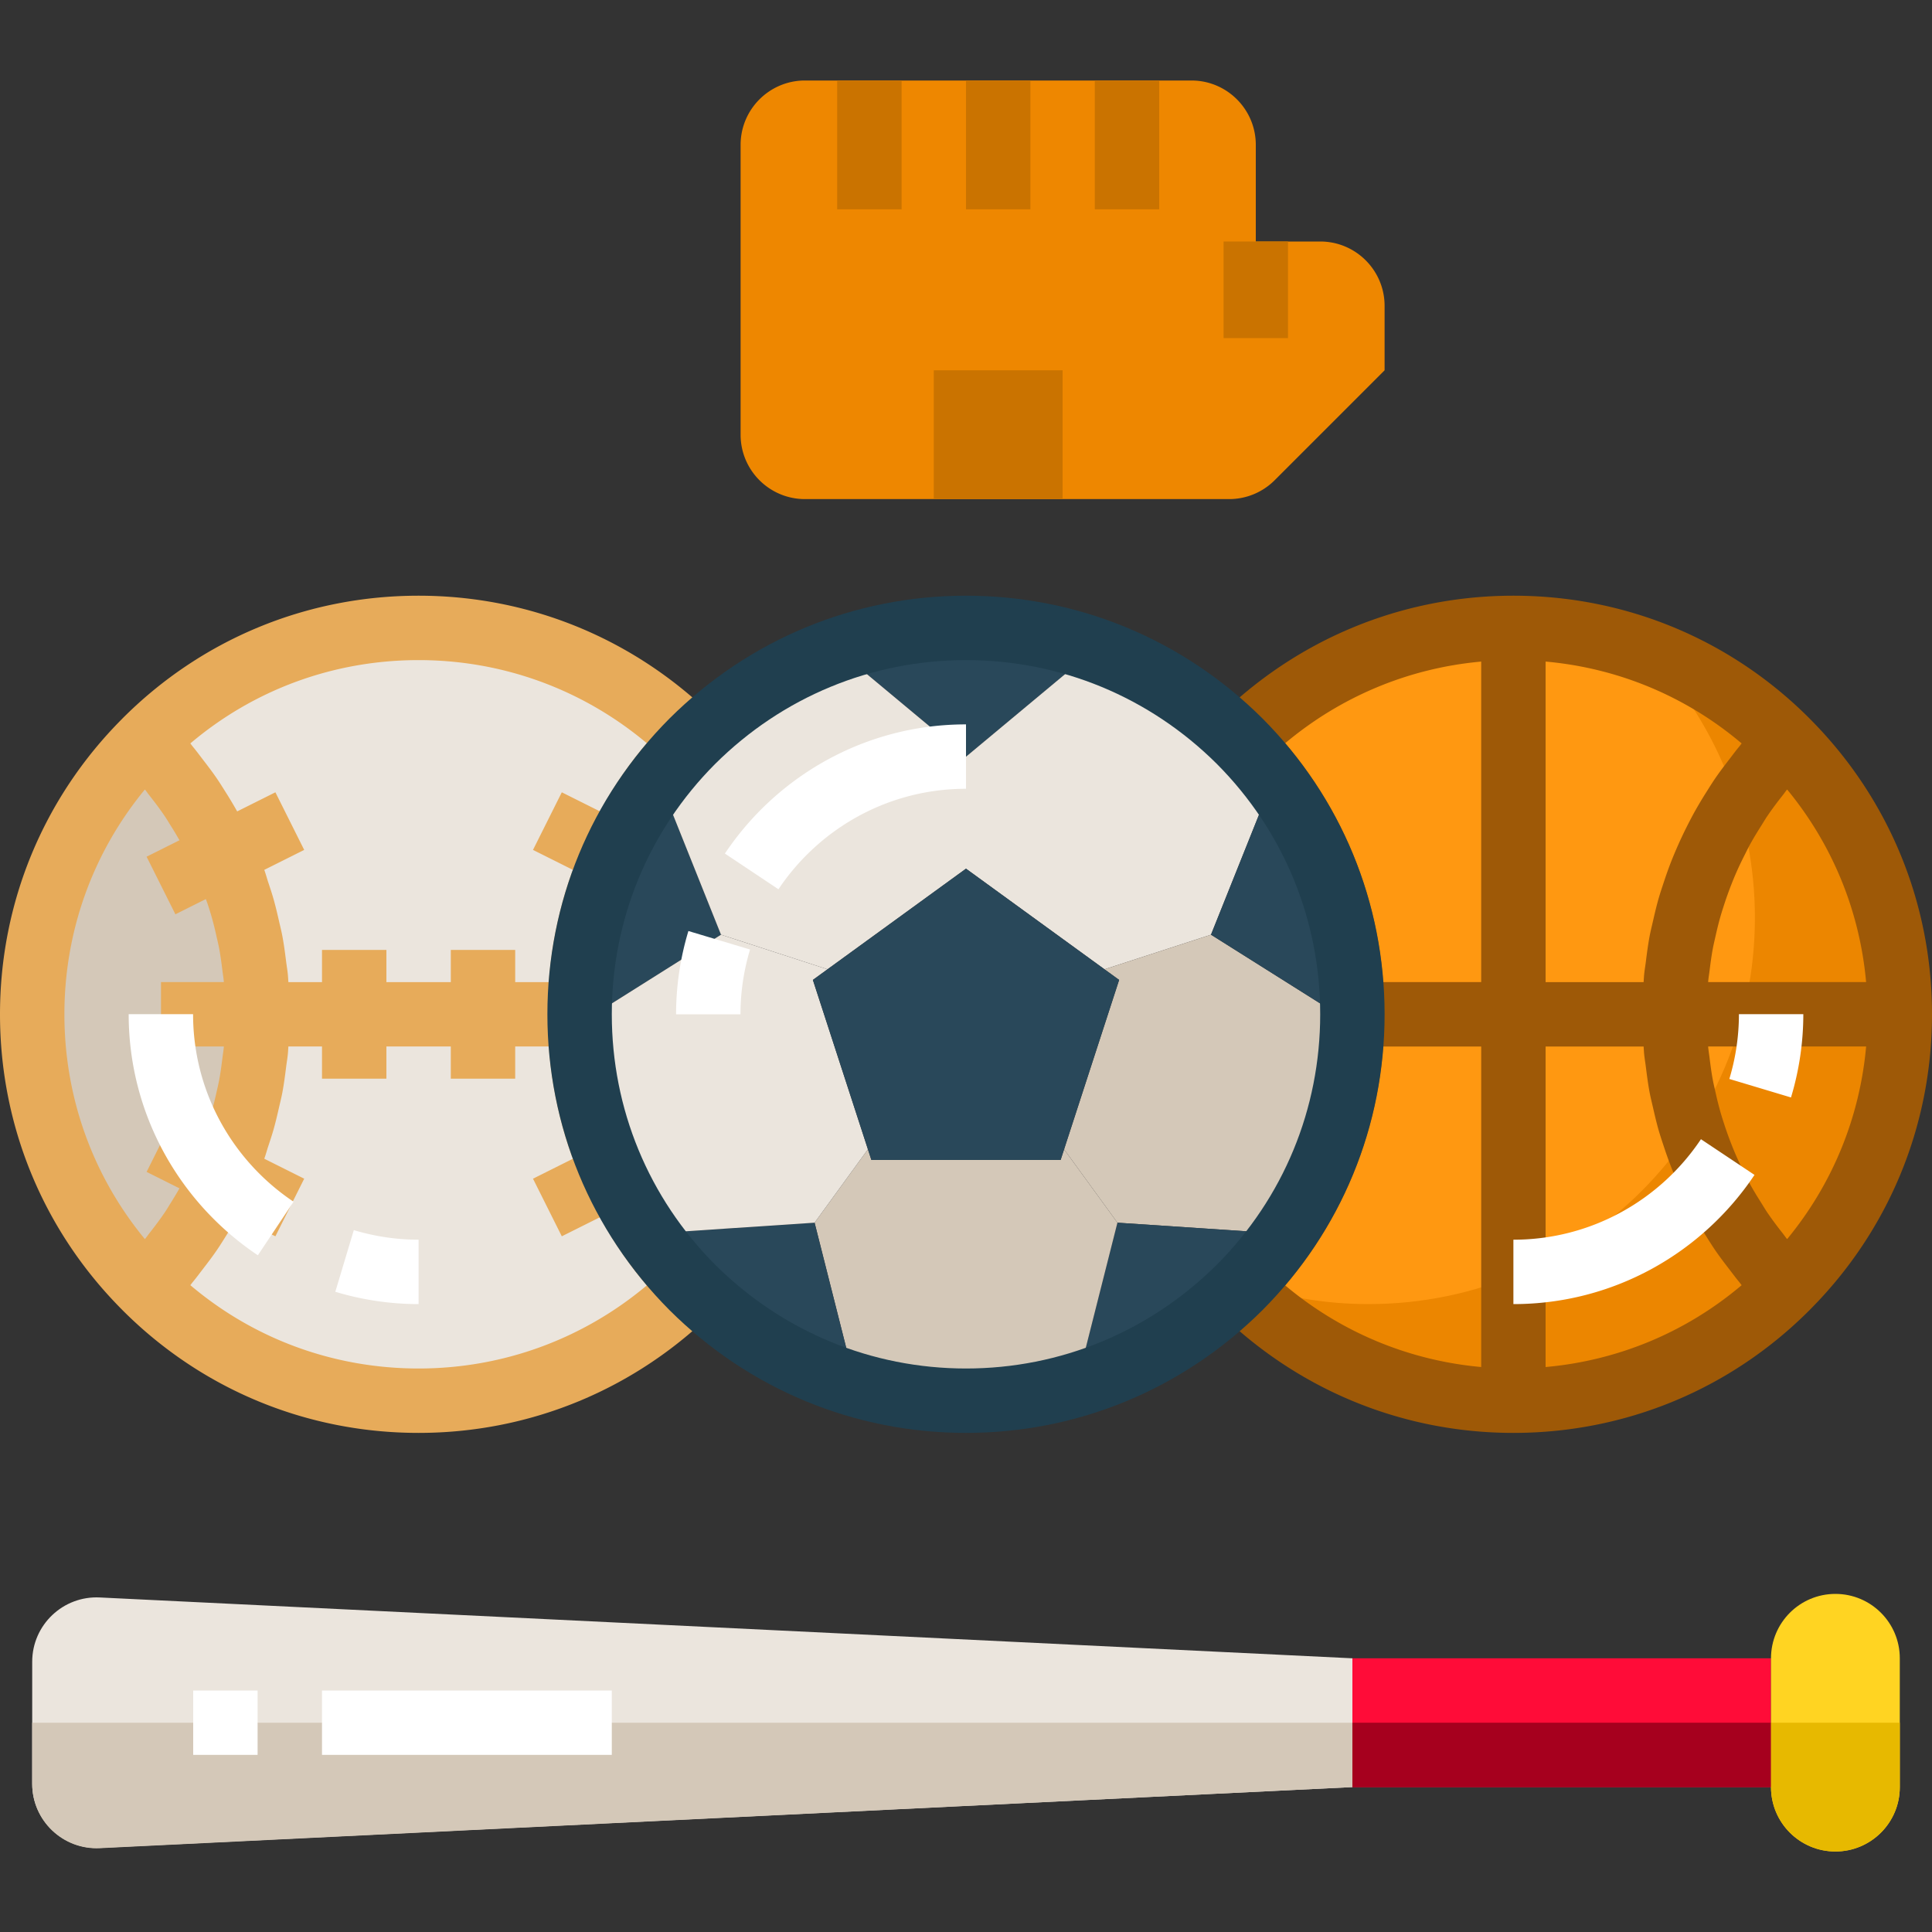 <?xml version="1.0" standalone="no"?><!DOCTYPE svg PUBLIC "-//W3C//DTD SVG 1.1//EN" "http://www.w3.org/Graphics/SVG/1.1/DTD/svg11.dtd"><svg t="1759723061239" class="icon" viewBox="0 0 1024 1024" version="1.1" xmlns="http://www.w3.org/2000/svg" p-id="14952" xmlns:xlink="http://www.w3.org/1999/xlink" width="200" height="200"><rect x="0" y="0" width="1024" height="1024" fill="#333333" stroke="none"/><path d="M136.533 537.6c0 56.491-22.869 107.52-59.733 144.555C113.835 719.36 165.205 742.4 221.867 742.4s107.861-23.04 145.067-60.075c-36.864-37.035-59.733-88.064-59.733-144.725s22.869-107.691 59.733-144.725C329.728 355.84 278.528 332.8 221.867 332.8s-108.032 23.04-145.067 60.245C113.664 430.08 136.533 481.109 136.533 537.6z" fill="#EBE5DD" p-id="14953"></path><path d="M17.067 537.6a144.538 59.733 90 1 0 119.467 0 144.538 59.733 90 1 0-119.467 0Z" fill="#D4C8B8" p-id="14954"></path><path d="M1006.933 537.6c0-56.42-22.827-107.499-59.733-144.54-9.222 9.257-9.218 9.246 0-0.015C910.165 355.84 858.795 332.8 802.133 332.8s-107.861 23.04-145.067 60.075c36.864 37.035 59.733 88.064 59.733 144.725s-22.869 107.691-59.733 144.725C694.272 719.36 745.472 742.4 802.133 742.4s108.032-23.04 145.067-60.245c-9.218-9.261-9.22-9.269 0-0.015 36.907-37.041 59.733-88.119 59.733-144.54z" fill="#FF9811" p-id="14955"></path><path d="M947.2 393.045c-20.48-20.48-45.227-36.693-72.875-47.104C908.8 382.464 930.133 431.957 930.133 486.4c0 56.491-22.869 107.52-59.733 144.555C833.365 668.16 781.995 691.2 725.333 691.2c-23.211 0-45.397-3.925-66.219-11.093-0.683 0.853-1.365 1.536-2.048 2.219C694.272 719.36 745.472 742.4 802.133 742.4s108.032-23.04 145.067-60.245c36.864-37.035 59.733-88.064 59.733-144.555s-22.869-107.52-59.733-144.555z" fill="#EC8600" p-id="14956"></path><path d="M870.4 341.845c-0.683 0.853-1.536 1.536-2.048 2.048 2.048 0.512 4.096 1.365 5.973 2.048-1.365-1.365-2.56-2.731-3.925-4.096z" fill="#FF9811" p-id="14957"></path><path d="M1024 537.6c0-59.085-22.974-114.688-64.676-156.548-0.011-0.011-0.013-0.023-0.023-0.034C917.408 338.916 861.591 315.733 802.133 315.733c-59.174 0-114.967 23.1-157.109 65.033a17.075 17.075 0 0 0-0.058 24.134C680.284 440.401 699.733 487.516 699.733 537.6s-19.45 97.201-54.767 132.7a17.077 17.077 0 0 0 0.058 24.134C687.166 736.367 742.959 759.467 802.133 759.467c59.458 0 115.275-23.183 157.167-65.284 0.011-0.011 0.013-0.023 0.023-0.034C1001.026 652.288 1024 596.685 1024 537.6z m-76.981 118.927c-0.702-0.853-1.301-1.769-1.988-2.633-2.946-3.721-5.796-7.503-8.437-11.405-1.094-1.617-2.061-3.3-3.102-4.945-2.052-3.249-4.066-6.519-5.909-9.877-1.047-1.911-2.001-3.868-2.98-5.809a185.291 185.291 0 0 1-4.612-9.771 186.965 186.965 0 0 1-2.551-6.249 184.145 184.145 0 0 1-3.571-10.01 188.237 188.237 0 0 1-2.014-6.481 186.404 186.404 0 0 1-2.622-10.515c-0.476-2.131-0.994-4.247-1.395-6.398-0.723-3.866-1.244-7.778-1.726-11.703-0.226-1.858-0.546-3.693-0.719-5.562-0.015-0.166-0.009-0.339-0.023-0.506h83.712c-3.373 37.617-17.841 72.939-41.86 102.078-0.064-0.075-0.139-0.141-0.201-0.215z m-40.909-142.063c0.482-3.923 1.001-7.836 1.724-11.699 0.401-2.155 0.922-4.273 1.397-6.406 0.789-3.529 1.632-7.04 2.622-10.507 0.623-2.178 1.314-4.331 2.014-6.481a187.836 187.836 0 0 1 3.571-10.01 188.843 188.843 0 0 1 2.551-6.249 185.291 185.291 0 0 1 4.612-9.771c0.979-1.943 1.933-3.9 2.98-5.811 1.839-3.351 3.849-6.618 5.899-9.86 1.045-1.653 2.018-3.343 3.117-4.966 2.637-3.898 5.485-7.674 8.427-11.39 0.687-0.866 1.289-1.783 1.995-2.641 0.062-0.077 0.134-0.143 0.198-0.22 24.017 29.139 38.487 64.461 41.86 102.078h-83.712c0.015-0.166 0.009-0.339 0.023-0.506 0.173-1.867 0.493-3.703 0.721-5.562z m15.637-118.671c-1.824 2.187-3.49 4.467-5.225 6.714-2.494 3.232-4.969 6.47-7.27 9.82-1.705 2.481-3.285 5.022-4.883 7.563a221.184 221.184 0 0 0-5.971 9.978 222.62 222.62 0 0 0-4.258 8.079 217.92 217.92 0 0 0-4.909 10.4 220.642 220.642 0 0 0-3.505 8.369c-1.421 3.627-2.699 7.3-3.925 11.002-0.928 2.799-1.867 5.587-2.682 8.425-1.126 3.917-2.054 7.891-2.963 11.878-0.619 2.714-1.306 5.404-1.822 8.145-0.843 4.478-1.429 9.011-1.999 13.555-0.29 2.323-0.704 4.612-0.922 6.953-0.119 1.282-0.175 2.575-0.271 3.861H819.2v-169.892c38.462 3.437 74.462 18.449 103.917 43.392-0.484 0.57-0.892 1.186-1.37 1.76z m-240.555-1.892c29.596-24.838 65.583-39.81 103.874-43.251V520.533h-51.945c-3.541-46.85-21.513-90.839-51.93-126.633zM733.122 554.667H785.067v169.884c-38.291-3.441-74.278-18.413-103.874-43.251 30.417-35.793 48.388-79.782 51.93-126.633zM819.2 724.559V554.667h51.947c0.096 1.286 0.151 2.579 0.271 3.861 0.218 2.34 0.629 4.629 0.922 6.953 0.567 4.544 1.156 9.079 1.999 13.555 0.516 2.743 1.201 5.429 1.82 8.143 0.909 3.989 1.839 7.964 2.965 11.885 0.813 2.835 1.754 5.617 2.677 8.414a219.853 219.853 0 0 0 3.927 11.01 219.189 219.189 0 0 0 3.505 8.369 222.033 222.033 0 0 0 4.909 10.4 217.6 217.6 0 0 0 4.258 8.079 222.379 222.379 0 0 0 5.971 9.978c1.598 2.539 3.177 5.082 4.881 7.561 2.306 3.354 4.785 6.598 7.283 9.837 1.728 2.238 3.388 4.512 5.207 6.692 0.48 0.576 0.89 1.197 1.376 1.766-29.457 24.939-65.457 39.953-103.919 43.39z" fill="#9E5907" p-id="14958"></path><path d="M324.267 537.6c0-50.084 19.45-97.201 54.767-132.7a17.077 17.077 0 0 0-0.058-24.134C336.834 338.833 281.041 315.733 221.867 315.733c-59.458 0-115.275 23.183-157.167 65.284-0.011 0.011-0.013 0.023-0.023 0.034C22.974 422.912 0 478.515 0 537.6s22.974 114.688 64.676 156.548c0.011 0.011 0.013 0.023 0.023 0.034C106.592 736.284 162.409 759.467 221.867 759.467c59.174 0 114.967-23.1 157.109-65.033a17.075 17.075 0 0 0 0.058-24.134C343.716 634.801 324.267 587.684 324.267 537.6z m-102.4-187.733c44.617 0 86.982 15.533 120.941 44.034-9.574 11.266-17.781 23.413-24.843 36.134l-20.201-10.099-15.266 30.534 21.126 10.564c-6.948 18.978-11.198 38.972-12.749 59.503H273.067v-17.067h-34.133v17.067H204.8v-17.067H170.667v17.067h-17.813c-0.096-1.286-0.151-2.579-0.271-3.861-0.218-2.34-0.629-4.629-0.922-6.953-0.567-4.544-1.156-9.079-1.999-13.555-0.516-2.743-1.203-5.431-1.822-8.145-0.909-3.987-1.837-7.959-2.963-11.878-0.815-2.837-1.754-5.626-2.682-8.425-0.734-2.214-1.321-4.482-2.123-6.669l21.158-10.579-15.266-30.534-20.25 10.125c-0.036-0.066-0.079-0.128-0.115-0.192a222.379 222.379 0 0 0-5.971-9.978c-1.598-2.539-3.177-5.082-4.883-7.563-2.302-3.349-4.777-6.588-7.27-9.82-1.734-2.246-3.398-4.527-5.225-6.714-0.478-0.574-0.885-1.19-1.37-1.76C134.658 365.434 177.033 349.867 221.867 349.867z m-145.084 68.589c0.062 0.077 0.137 0.143 0.198 0.22 0.704 0.855 1.306 1.775 1.995 2.641 2.942 3.716 5.79 7.492 8.429 11.39 1.094 1.617 2.065 3.302 3.106 4.949a184.463 184.463 0 0 1 4.608 7.703l-17.419 8.708 15.266 30.534 16.151-8.077c0.329 0.954 0.704 1.888 1.015 2.846 0.7 2.15 1.391 4.303 2.014 6.481a187.093 187.093 0 0 1 2.624 10.522c0.476 2.125 0.992 4.235 1.393 6.379 0.725 3.874 1.248 7.799 1.73 11.735 0.226 1.85 0.544 3.678 0.717 5.54 0.015 0.169 0.009 0.339 0.023 0.506H85.333v34.133h33.301c-0.015 0.169-0.009 0.339-0.023 0.506-0.173 1.86-0.491 3.689-0.717 5.538-0.482 3.936-1.007 7.863-1.732 11.74-0.401 2.142-0.915 4.25-1.389 6.37a187.398 187.398 0 0 1-2.626 10.53 188.237 188.237 0 0 1-2.014 6.481c-0.311 0.958-0.687 1.892-1.015 2.846l-16.151-8.077-15.266 30.534 17.419 8.708a186.234 186.234 0 0 1-4.619 7.721c-1.037 1.638-2.003 3.317-3.093 4.928-2.641 3.904-5.491 7.686-8.437 11.405-0.685 0.864-1.286 1.779-1.988 2.633-0.062 0.077-0.134 0.143-0.198 0.22C49.163 623.234 34.133 581.557 34.133 537.6s15.029-85.634 42.65-119.145zM221.867 725.333c-44.834 0-87.209-15.567-120.983-44.166 0.486-0.572 0.894-1.193 1.376-1.766 1.82-2.18 3.479-4.452 5.207-6.692 2.498-3.238 4.977-6.483 7.283-9.837 1.705-2.479 3.285-5.022 4.881-7.561a221.184 221.184 0 0 0 5.971-9.978c0.036-0.066 0.079-0.128 0.115-0.192l20.25 10.125 15.266-30.534-21.158-10.579c0.804-2.191 1.391-4.461 2.125-6.677 0.926-2.797 1.865-5.579 2.677-8.414 1.126-3.921 2.057-7.895 2.965-11.885 0.619-2.714 1.303-5.399 1.82-8.143 0.843-4.478 1.429-9.011 1.999-13.555 0.29-2.323 0.704-4.612 0.922-6.953 0.119-1.282 0.175-2.575 0.271-3.861H170.667v17.067h34.133v-17.067h34.133v17.067h34.133v-17.067h17.811c1.553 20.531 5.801 40.525 12.749 59.503l-21.126 10.564 15.266 30.534 20.201-10.099c7.061 12.721 15.268 24.866 24.843 36.134C308.849 709.801 266.483 725.333 221.867 725.333z" fill="#E7AB5A" p-id="14959"></path><path d="M716.8 947.2L52.994 979.443C33.466 980.469 17.067 964.913 17.067 945.357v-64.578c0-19.556 16.399-35.115 35.927-34.086L716.8 878.933v68.267z" fill="#EBE5DD" p-id="14960"></path><path d="M716.8 878.933h221.867v68.267H716.8z" fill="#FF0C38" p-id="14961"></path><path d="M972.8 981.333c-18.852 0-34.133-15.281-34.133-34.133v-68.267c0-18.852 15.281-34.133 34.133-34.133s34.133 15.281 34.133 34.133v68.267c0 18.852-15.281 34.133-34.133 34.133z" fill="#FFD422" p-id="14962"></path><path d="M426.667 42.667h204.8c18.852 0 34.133 15.281 34.133 34.133v51.2h34.133c18.852 0 34.133 15.281 34.133 34.133v34.133l-58.27 58.27A34.129 34.129 0 0 1 651.46 264.533H426.667c-18.852 0-34.133-15.281-34.133-34.133V76.8c0-18.852 15.281-34.133 34.133-34.133z" fill="#EE8700" p-id="14963"></path><path d="M494.933 196.267h68.267v68.267h-68.267zM648.533 128h34.133v51.2h-34.133zM443.733 42.667h34.133v68.267h-34.133zM512 42.667h34.133v68.267h-34.133zM580.267 42.667h34.133v68.267h-34.133z" fill="#CA7300" p-id="14964"></path><path d="M579.823 344.548C558.571 337.077 535.817 332.8 512 332.8s-46.571 4.277-67.823 11.748L512 401.067l67.823-56.518zM349.329 413.376C323.034 447.812 307.2 490.709 307.2 537.6c0 1.636 0.207 3.217 0.243 4.843l74.705-47.034-32.819-82.033z" fill="#29485A" p-id="14965"></path><path d="M438.592 513.747l73.408-53.333V401.067l-67.823-56.518c-29.31 10.302-55.678 26.859-77.244 48.326-6.355 6.387-12.126 13.327-17.604 20.501l32.819 82.033 56.444 18.338zM512 460.416l73.408 53.333 56.444-18.34 32.819-82.033c-5.478-7.177-11.247-14.116-17.604-20.501-21.566-21.468-47.934-38.025-77.244-48.326L512 401.067v59.349z" fill="#EBE5DD" p-id="14966"></path><path d="M641.852 495.409l-56.444 18.34 7.75 5.632-29.171 89.775 28.267 38.903 88.303 5.873c21.929-31.761 35.034-70.029 36.002-111.488l-74.707-47.036z" fill="#D4C8B8" p-id="14967"></path><path d="M716.557 542.443c0.038-1.626 0.243-3.206 0.243-4.843 0-46.891-15.834-89.788-42.129-124.224l-32.819 82.033 74.705 47.034zM570.571 733.781A206.155 206.155 0 0 0 657.067 682.325c8.668-8.708 16.484-18.249 23.488-28.395l-88.303-5.873-21.681 85.724z" fill="#29485A" p-id="14968"></path><path d="M563.987 609.154l-1.828 5.632H461.845l-1.828-5.632-28.267 38.903 21.683 85.724c18.566 5.538 38.193 8.619 58.571 8.619s40.002-3.081 58.571-8.619l21.683-85.724-28.271-38.903z" fill="#D4C8B8" p-id="14969"></path><path d="M343.445 653.931c7.004 10.146 14.82 19.686 23.488 28.395a206.155 206.155 0 0 0 86.496 51.456l-21.683-85.724-88.301 5.873z" fill="#29485A" p-id="14970"></path><path d="M460.013 609.154l-29.171-89.775 7.75-5.632-56.444-18.34-74.705 47.034c0.969 41.459 14.074 79.727 36.002 111.488l88.303-5.873 28.265-38.901z" fill="#EBE5DD" p-id="14971"></path><path d="M585.408 513.747L512 460.416l-73.408 53.331-7.748 5.632 29.169 89.775 1.83 5.63h100.314l1.83-5.63 29.169-89.775z" fill="#29485A" p-id="14972"></path><path d="M512 759.467c-59.174 0-114.967-23.1-157.109-65.033C313.109 652.433 290.133 596.766 290.133 537.6s22.976-114.833 64.7-156.766C397.033 338.833 452.826 315.733 512 315.733s114.967 23.1 157.109 65.033C710.891 422.767 733.867 478.434 733.867 537.6s-22.976 114.833-64.7 156.766C626.967 736.367 571.174 759.467 512 759.467z m0-409.6c-50.084 0-97.333 19.567-133.024 55.1C343.716 440.401 324.267 487.516 324.267 537.6s19.45 97.201 54.767 132.7C414.667 705.766 461.916 725.333 512 725.333s97.333-19.567 133.024-55.1C680.284 634.801 699.733 587.684 699.733 537.6s-19.45-97.201-54.767-132.7C609.333 369.434 562.084 349.867 512 349.867z" fill="#203F4F" p-id="14973"></path><path d="M17.067 913.067h699.733v34.133L52.864 979.586c-19.482 0.951-35.797-14.588-35.797-34.091V913.067z" fill="#D4C8B8" p-id="14974"></path><path d="M716.8 913.067h221.867v34.133H716.8z" fill="#A6001E" p-id="14975"></path><path d="M972.8 981.333c-18.852 0-34.133-15.281-34.133-34.133v-34.133h68.267v34.133c0 18.852-15.281 34.133-34.133 34.133z" fill="#E7B900" p-id="14976"></path><path d="M512 418.067v-34.133c-53.235 0-100.205 27.232-127.791 68.474l28.386 18.923c21.457-32.083 57.995-53.263 99.405-53.263zM358.334 537.6h34.133a119.04 119.04 0 0 1 5.082-34.336l-32.683-9.805A153.043 153.043 0 0 0 358.334 537.6zM102.334 537.534h-34.133c0 53.235 27.232 100.205 68.474 127.791l18.923-28.386c-32.083-21.459-53.263-57.997-53.263-99.405zM221.867 691.2v-34.133a119.04 119.04 0 0 1-34.336-5.082l-9.805 32.683A153.043 153.043 0 0 0 221.867 691.2zM802.133 657.067v34.133c53.235 0 100.205-27.232 127.791-68.474l-28.386-18.923C880.081 635.887 843.543 657.067 802.133 657.067zM955.799 537.534h-34.133a119.04 119.04 0 0 1-5.082 34.336l32.683 9.805a153.043 153.043 0 0 0 6.532-44.141zM102.4 896h34.133v34.133H102.4zM170.667 896h153.6v34.133H170.667z" fill="#FFFFFF" p-id="14977"></path></svg>